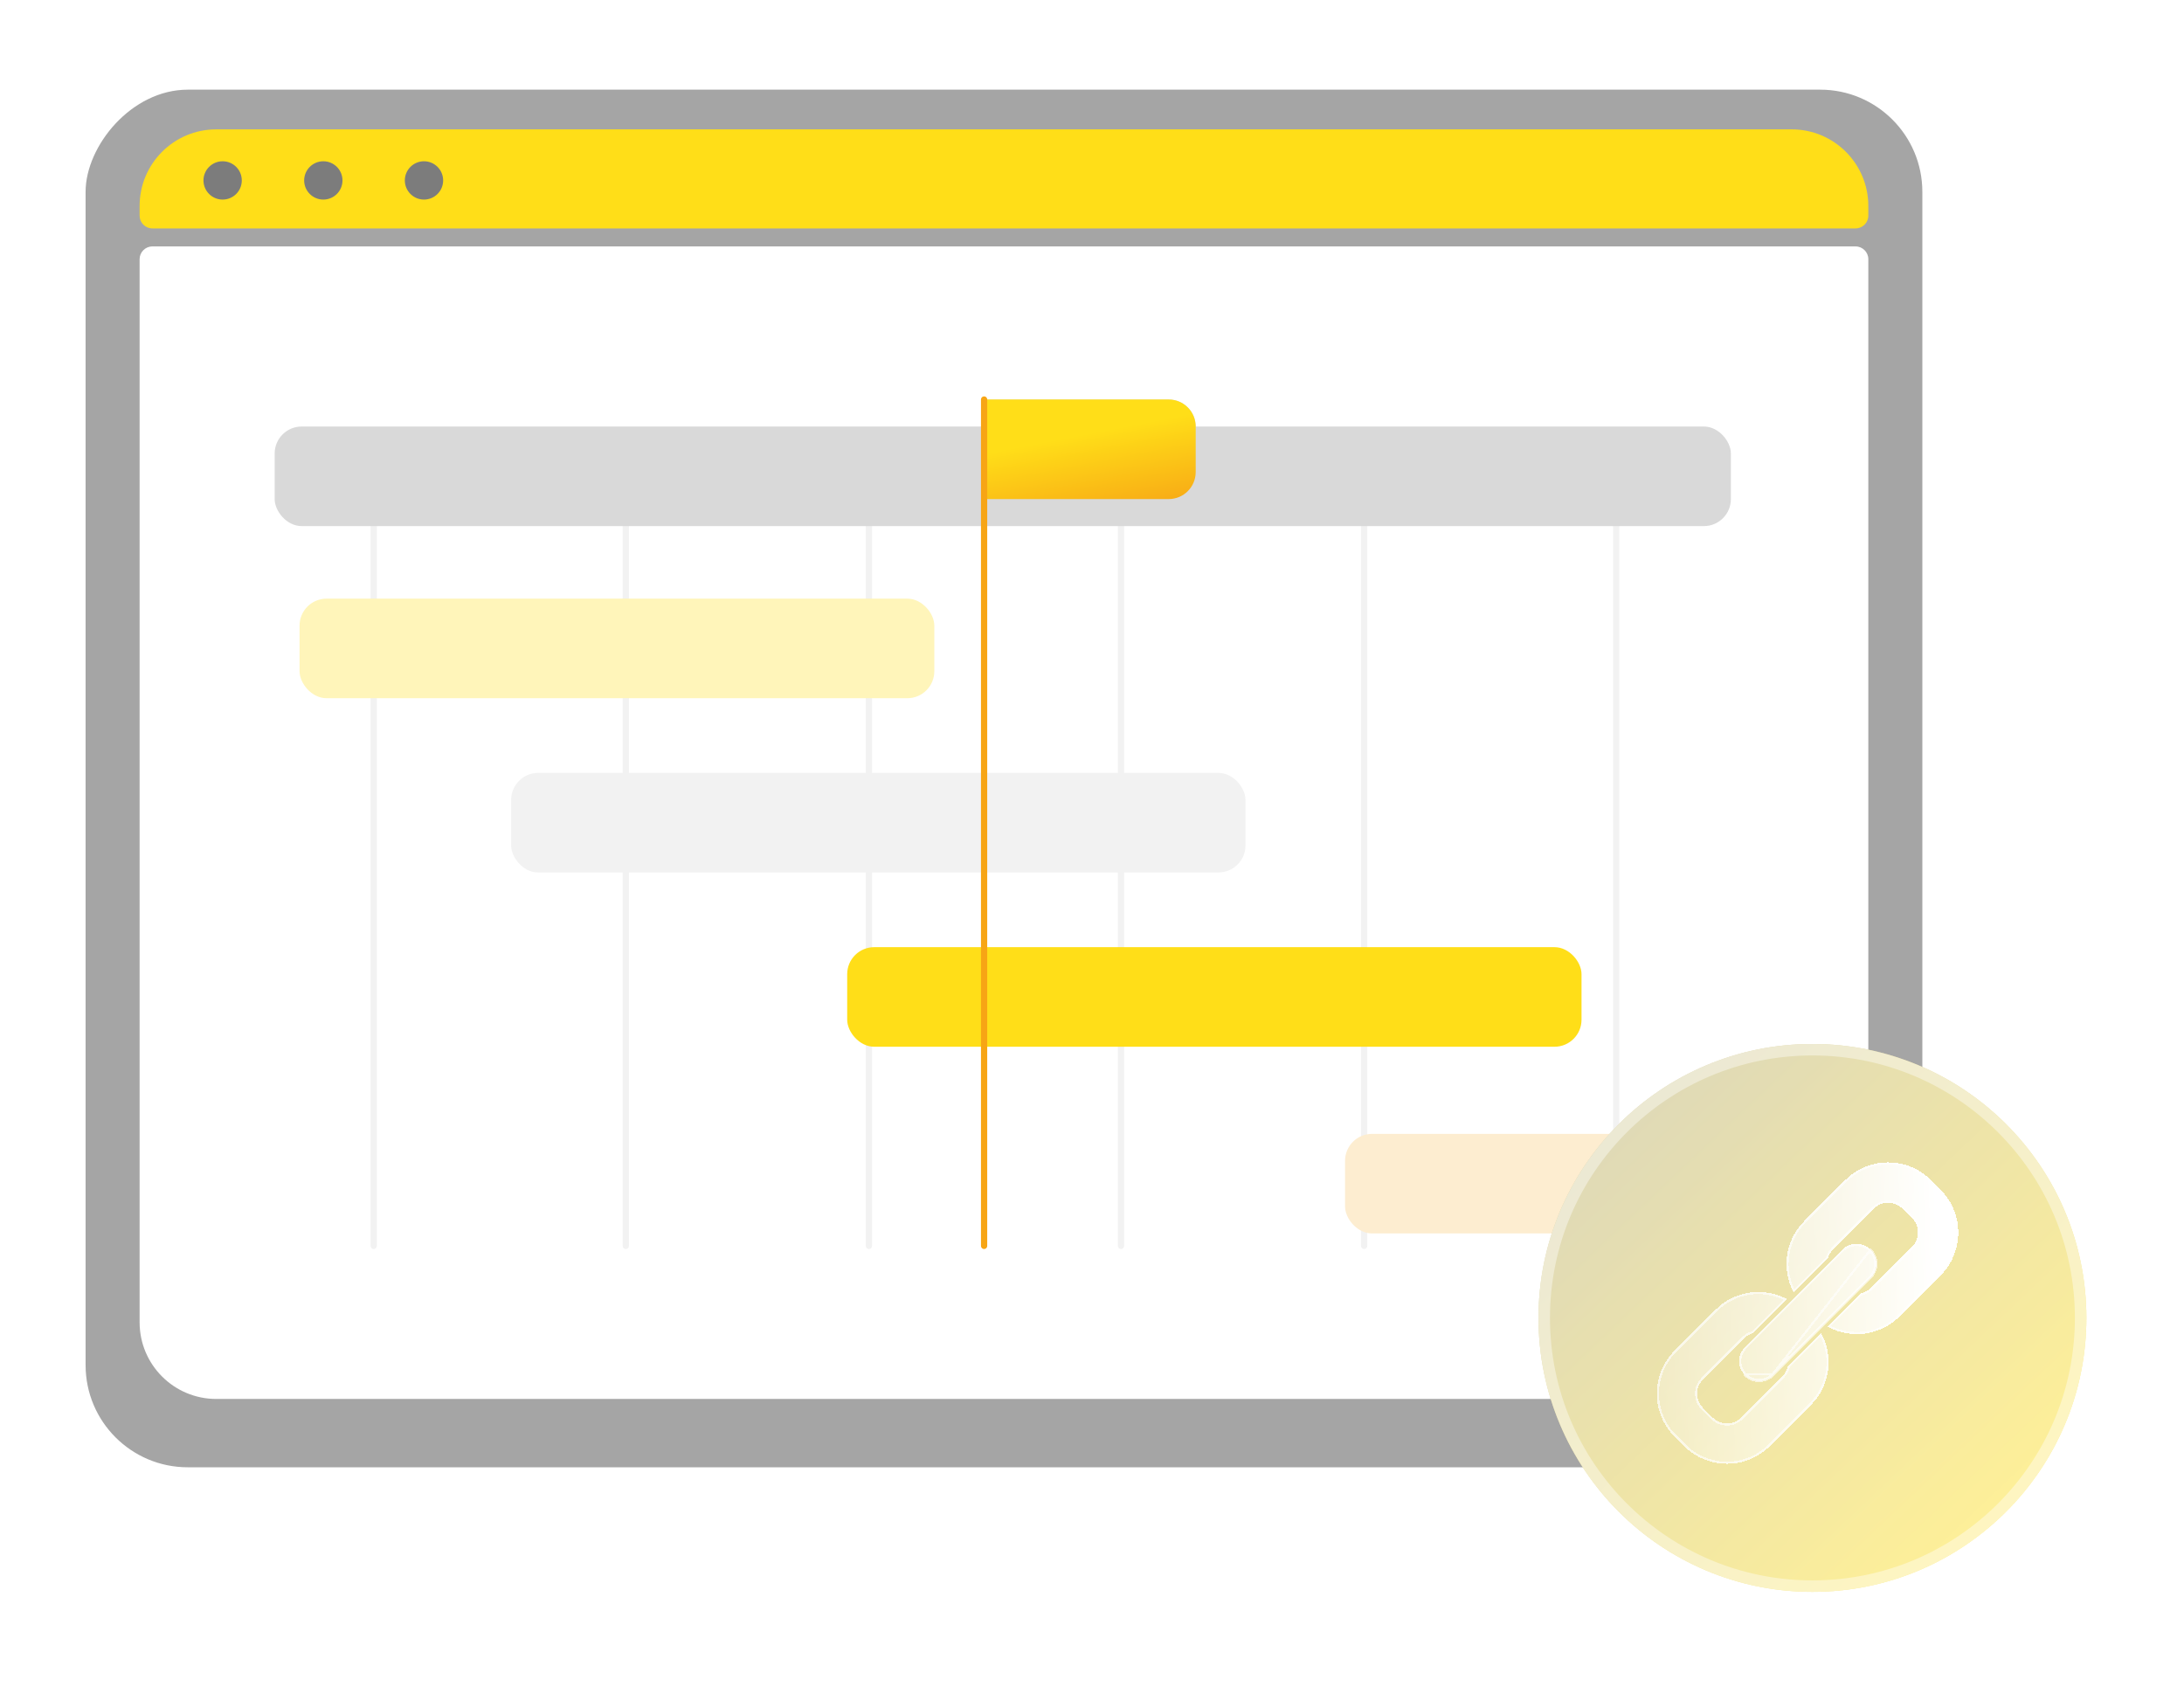 <svg width="255" height="197" viewBox="0 0 255 197" fill="none" xmlns="http://www.w3.org/2000/svg">
<g filter="url(#filter0_bd_1260_42037)">
<rect width="214.456" height="160.842" rx="11.931" transform="matrix(-1 0 0 1 224.45 8.797)" fill="#A5A5A5"/>
</g>
<path d="M16.301 30.263C16.301 29.439 16.969 28.771 17.792 28.771H216.651C217.474 28.771 218.142 29.439 218.142 30.263V154.384C218.142 159.326 214.136 163.332 209.194 163.332H25.249C20.307 163.332 16.301 159.326 16.301 154.384V30.263Z" fill="white"/>
<path d="M16.301 24.051C16.301 19.11 20.307 15.104 25.249 15.104H209.194C214.136 15.104 218.142 19.11 218.142 24.051V25.176C218.142 26 217.474 26.667 216.651 26.667H17.792C16.969 26.667 16.301 26 16.301 25.176V24.051Z" fill="#FFDE18"/>
<path d="M25.994 23.302C27.23 23.302 28.231 22.3 28.231 21.065C28.231 19.83 27.23 18.828 25.994 18.828C24.759 18.828 23.757 19.83 23.757 21.065C23.757 22.3 24.759 23.302 25.994 23.302Z" fill="#7C7C7C"/>
<path d="M37.75 23.302C38.986 23.302 39.987 22.3 39.987 21.065C39.987 19.83 38.986 18.828 37.75 18.828C36.515 18.828 35.513 19.83 35.513 21.065C35.513 22.3 36.515 23.302 37.75 23.302Z" fill="#7C7C7C"/>
<path d="M49.504 23.302C50.74 23.302 51.741 22.3 51.741 21.065C51.741 19.83 50.74 18.828 49.504 18.828C48.269 18.828 47.267 19.83 47.267 21.065C47.267 22.3 48.269 23.302 49.504 23.302Z" fill="#7C7C7C"/>
<path d="M43.634 52.951V145.462" stroke="#F2F2F2" stroke-width="0.727" stroke-linecap="round" stroke-linejoin="round"/>
<path d="M73.069 52.951V145.462" stroke="#F2F2F2" stroke-width="0.727" stroke-linecap="round" stroke-linejoin="round"/>
<path d="M101.453 52.951V145.462" stroke="#F2F2F2" stroke-width="0.727" stroke-linecap="round" stroke-linejoin="round"/>
<path d="M130.888 52.951V145.462" stroke="#F2F2F2" stroke-width="0.727" stroke-linecap="round" stroke-linejoin="round"/>
<path d="M159.272 52.951V145.462" stroke="#F2F2F2" stroke-width="0.727" stroke-linecap="round" stroke-linejoin="round"/>
<path d="M188.707 52.951V145.462" stroke="#F2F2F2" stroke-width="0.727" stroke-linecap="round" stroke-linejoin="round"/>
<rect x="32.07" y="49.797" width="170.025" height="11.626" rx="3.154" fill="#D9D9D9"/>
<rect x="34.976" y="69.893" width="74.114" height="11.626" rx="3.154" fill="#FFF5BA"/>
<rect x="59.681" y="90.238" width="85.739" height="11.626" rx="3.154" fill="#F2F2F2"/>
<rect x="98.917" y="110.584" width="85.739" height="11.626" rx="3.154" fill="#FFDE18"/>
<rect x="157.045" y="132.381" width="45.049" height="11.626" rx="3.154" fill="#FDEDD0"/>
<path d="M114.902 46.643H136.453C138.195 46.643 139.607 48.055 139.607 49.796V55.114C139.607 56.856 138.195 58.268 136.453 58.268H114.902V46.643Z" fill="#D9D9D9"/>
<path d="M114.902 46.643H136.453C138.195 46.643 139.607 48.055 139.607 49.796V55.114C139.607 56.856 138.195 58.268 136.453 58.268H114.902V46.643Z" fill="url(#paint0_linear_1260_42037)"/>
<path d="M114.902 46.643L114.902 145.461" stroke="#F7A515" stroke-width="0.727" stroke-linecap="round" stroke-linejoin="round"/>
<g filter="url(#filter1_d_1260_42037)">
<path d="M211.616 185.856C229.281 185.856 243.601 171.536 243.601 153.871C243.601 136.207 229.281 121.887 211.616 121.887C193.952 121.887 179.632 136.207 179.632 153.871C179.632 171.536 193.952 185.856 211.616 185.856Z" fill="url(#paint1_linear_1260_42037)"/>
<path d="M211.616 185.856C229.281 185.856 243.601 171.536 243.601 153.871C243.601 136.207 229.281 121.887 211.616 121.887C193.952 121.887 179.632 136.207 179.632 153.871C179.632 171.536 193.952 185.856 211.616 185.856Z" fill="white" fill-opacity="0.46"/>
<path d="M242.93 153.871C242.93 171.166 228.91 185.186 211.616 185.186C194.322 185.186 180.302 171.166 180.302 153.871C180.302 136.577 194.322 122.557 211.616 122.557C228.91 122.557 242.93 136.577 242.93 153.871Z" stroke="white" stroke-opacity="0.4" stroke-width="1.34"/>
</g>
<g filter="url(#filter2_d_1260_42037)">
<path d="M226.58 148.906L221.795 153.696C219.518 155.972 216.065 156.369 213.373 154.891L217.27 150.994C217.704 150.904 218.12 150.691 218.455 150.356L223.245 145.566C224.166 144.645 224.166 143.148 223.245 142.226L222.13 141.112C221.209 140.191 219.712 140.191 218.791 141.112L214.001 145.901C213.699 146.204 213.505 146.568 213.401 146.955L209.428 150.927C207.988 148.244 208.399 144.824 210.657 142.567L215.442 137.781C218.205 135.018 222.697 135.018 225.461 137.781L226.575 138.896C229.339 141.66 229.339 146.152 226.575 148.915L226.58 148.906ZM207.029 160.559L218.399 149.189C219.306 148.282 219.306 146.813 218.399 145.901C217.492 144.995 216.023 144.995 215.111 145.901L203.741 157.271C202.834 158.178 202.834 159.647 203.741 160.559C204.648 161.466 206.117 161.466 207.029 160.559ZM212.631 155.623L208.734 159.52C208.644 159.954 208.432 160.37 208.096 160.705L203.307 165.495C202.385 166.416 200.888 166.416 199.967 165.495L198.852 164.381C197.931 163.459 197.931 161.962 198.852 161.041L203.642 156.251C203.944 155.949 204.308 155.755 204.695 155.651L208.668 151.679C205.985 150.238 202.565 150.649 200.307 152.907L195.517 157.697C192.754 160.46 192.754 164.952 195.517 167.715L196.632 168.83C199.395 171.594 203.888 171.594 206.651 168.83L211.436 164.045C213.713 161.768 214.11 158.315 212.631 155.623Z" fill="url(#paint2_linear_1260_42037)" shape-rendering="crispEdges"/>
<path d="M206.94 160.47L218.31 149.1C219.168 148.243 219.168 146.853 218.31 145.99C217.452 145.133 216.063 145.132 215.2 145.99C215.2 145.99 215.2 145.991 215.2 145.991L203.83 157.36C202.972 158.218 202.972 159.607 203.83 160.47C203.83 160.47 203.83 160.47 203.83 160.47M206.94 160.47L218.399 145.901C219.306 146.813 219.306 148.282 218.399 149.189L207.029 160.559C206.117 161.466 204.648 161.466 203.741 160.559L203.83 160.47M206.94 160.47L207.029 160.559L206.94 160.47M206.94 160.47L206.94 160.47M203.83 160.47C204.688 161.328 206.077 161.328 206.94 160.47M203.83 160.47L206.94 160.47M209.461 150.718C208.14 148.106 208.57 144.831 210.746 142.655L215.531 137.87C218.245 135.156 222.658 135.156 225.372 137.87L226.487 138.985C229.198 141.697 229.201 146.104 226.494 148.819L226.491 148.817L221.706 153.607C221.706 153.607 221.706 153.607 221.706 153.607C219.512 155.801 216.204 156.218 213.582 154.86L217.332 151.109C217.776 151.01 218.2 150.789 218.544 150.445L223.334 145.655C224.304 144.685 224.304 143.108 223.334 142.138L222.219 141.023C221.249 140.053 219.672 140.053 218.702 141.023L213.912 145.813C213.601 146.124 213.4 146.495 213.289 146.89L209.461 150.718ZM208.185 160.794C208.529 160.45 208.75 160.026 208.849 159.582L212.6 155.832C213.958 158.454 213.542 161.762 211.347 163.956L206.562 168.741C203.848 171.456 199.435 171.456 196.721 168.741L195.606 167.627C192.892 164.912 192.892 160.5 195.606 157.785L200.396 152.996C202.571 150.82 205.846 150.39 208.458 151.711L204.63 155.539C204.236 155.65 203.864 155.851 203.553 156.162L198.763 160.952C197.793 161.922 197.793 163.499 198.763 164.469L199.878 165.584C200.848 166.554 202.425 166.554 203.395 165.584L208.185 160.794Z" stroke="white" stroke-opacity="0.6" stroke-width="0.251" shape-rendering="crispEdges"/>
</g>
<defs>
<filter id="filter0_bd_1260_42037" x="-6.721" y="-7.917" width="247.884" height="194.27" filterUnits="userSpaceOnUse" color-interpolation-filters="sRGB">
<feFlood flood-opacity="0" result="BackgroundImageFix"/>
<feGaussianBlur in="BackgroundImageFix" stdDeviation="8.357"/>
<feComposite in2="SourceAlpha" operator="in" result="effect1_backgroundBlur_1260_42037"/>
<feColorMatrix in="SourceAlpha" type="matrix" values="0 0 0 0 0 0 0 0 0 0 0 0 0 0 0 0 0 0 127 0" result="hardAlpha"/>
<feMorphology radius="0.418" operator="erode" in="SourceAlpha" result="effect2_dropShadow_1260_42037"/>
<feOffset dy="1.671"/>
<feGaussianBlur stdDeviation="5.014"/>
<feComposite in2="hardAlpha" operator="out"/>
<feColorMatrix type="matrix" values="0 0 0 0 0 0 0 0 0 0 0 0 0 0 0 0 0 0 0.2 0"/>
<feBlend mode="normal" in2="effect1_backgroundBlur_1260_42037" result="effect2_dropShadow_1260_42037"/>
<feBlend mode="normal" in="SourceGraphic" in2="effect2_dropShadow_1260_42037" result="shape"/>
</filter>
<filter id="filter1_d_1260_42037" x="168.87" y="111.125" width="85.492" height="85.492" filterUnits="userSpaceOnUse" color-interpolation-filters="sRGB">
<feFlood flood-opacity="0" result="BackgroundImageFix"/>
<feColorMatrix in="SourceAlpha" type="matrix" values="0 0 0 0 0 0 0 0 0 0 0 0 0 0 0 0 0 0 127 0" result="hardAlpha"/>
<feOffset/>
<feGaussianBlur stdDeviation="5.381"/>
<feComposite in2="hardAlpha" operator="out"/>
<feColorMatrix type="matrix" values="0 0 0 0 0 0 0 0 0 0 0 0 0 0 0 0 0 0 0.2 0"/>
<feBlend mode="normal" in2="BackgroundImageFix" result="effect1_dropShadow_1260_42037"/>
<feBlend mode="normal" in="SourceGraphic" in2="effect1_dropShadow_1260_42037" result="shape"/>
</filter>
<filter id="filter2_d_1260_42037" x="188.477" y="130.741" width="45.139" height="45.129" filterUnits="userSpaceOnUse" color-interpolation-filters="sRGB">
<feFlood flood-opacity="0" result="BackgroundImageFix"/>
<feColorMatrix in="SourceAlpha" type="matrix" values="0 0 0 0 0 0 0 0 0 0 0 0 0 0 0 0 0 0 127 0" result="hardAlpha"/>
<feOffset/>
<feGaussianBlur stdDeviation="2.484"/>
<feComposite in2="hardAlpha" operator="out"/>
<feColorMatrix type="matrix" values="0 0 0 0 0 0 0 0 0 0 0 0 0 0 0 0 0 0 0.12 0"/>
<feBlend mode="normal" in2="BackgroundImageFix" result="effect1_dropShadow_1260_42037"/>
<feBlend mode="normal" in="SourceGraphic" in2="effect1_dropShadow_1260_42037" result="shape"/>
</filter>
<linearGradient id="paint0_linear_1260_42037" x1="127.255" y1="46.643" x2="130.069" y2="61.169" gradientUnits="userSpaceOnUse">
<stop offset="0.262" stop-color="#FFDE18"/>
<stop offset="1" stop-color="#F7A515"/>
</linearGradient>
<linearGradient id="paint1_linear_1260_42037" x1="243.717" y1="185.972" x2="175.234" y2="113.719" gradientUnits="userSpaceOnUse">
<stop offset="0.12" stop-color="#FEE33F"/>
<stop offset="1" stop-color="#B1AC8D"/>
</linearGradient>
<linearGradient id="paint2_linear_1260_42037" x1="226.152" y1="141.638" x2="186.945" y2="143.009" gradientUnits="userSpaceOnUse">
<stop stop-color="white"/>
<stop offset="1" stop-color="white" stop-opacity="0.2"/>
</linearGradient>
</defs>
</svg>
